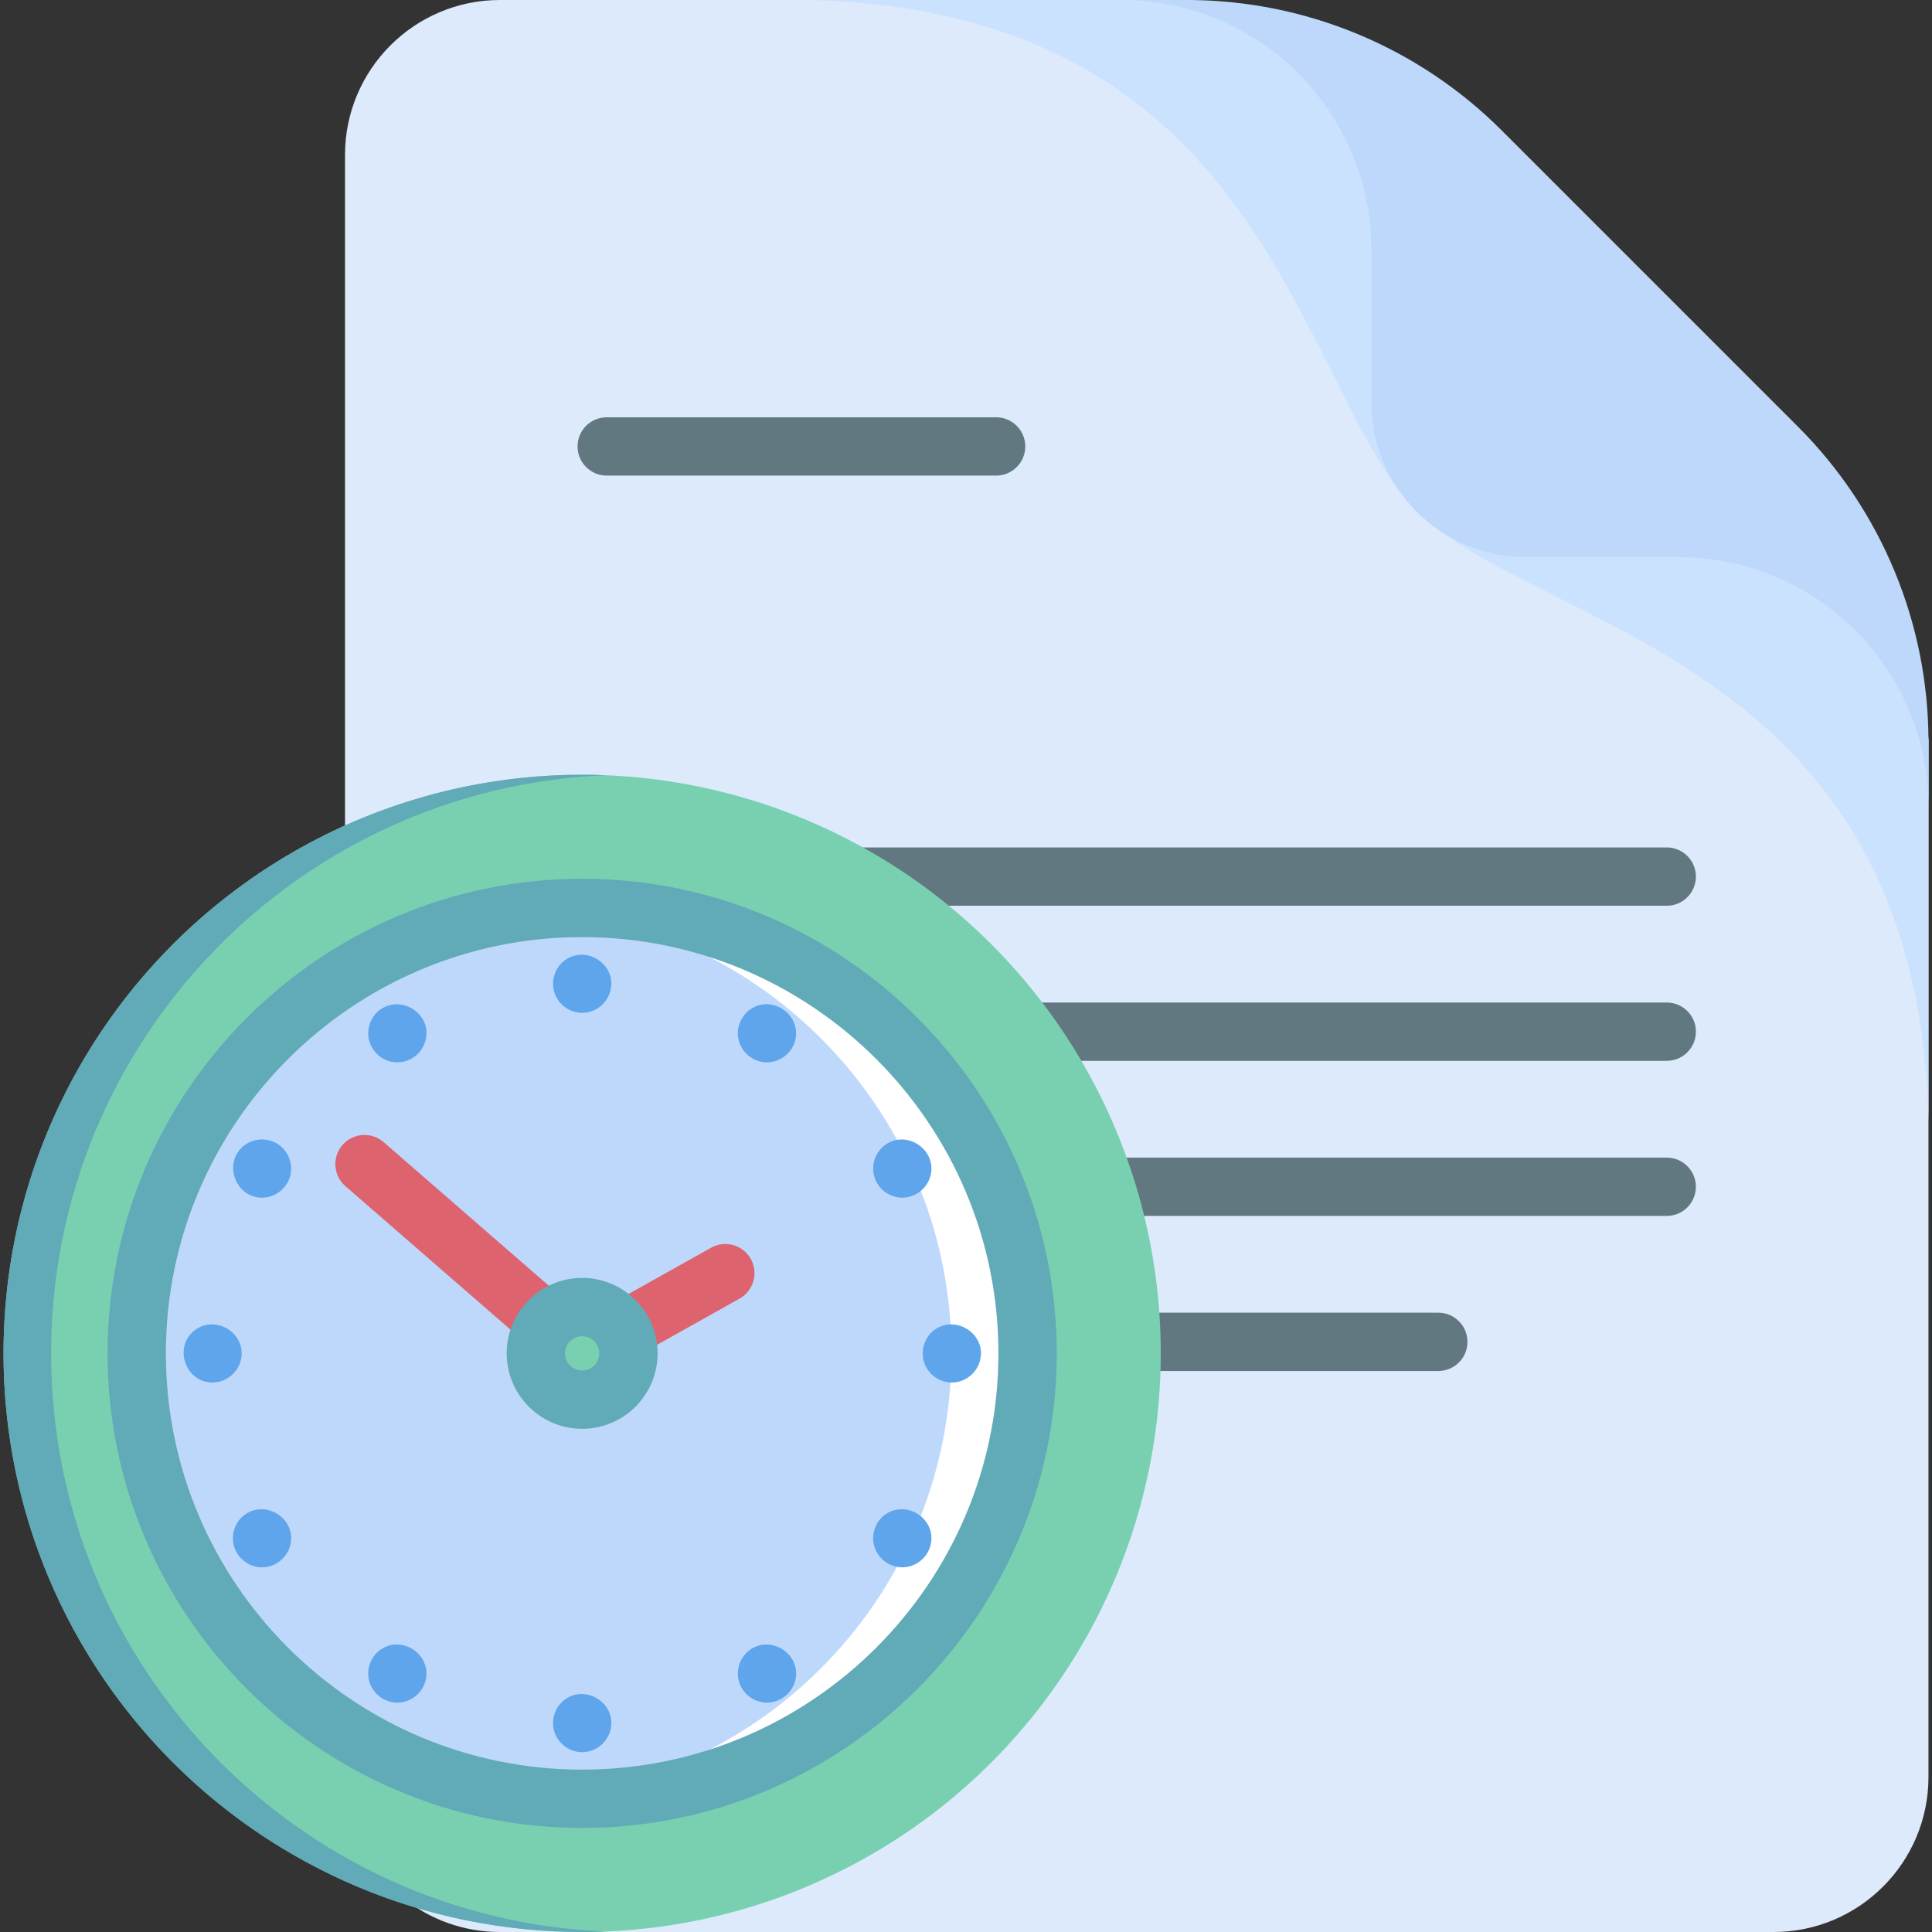 <svg id="Capa_1" enable-background="new 0 0 512 512" height="512" viewBox="0 0 512 512" width="512" xmlns="http://www.w3.org/2000/svg"><rect x="0" y="0" width="512" height="512" fill="#333333" stroke="none"/><g><g><path d="m511.065 196.528v274.389c0 22.695-18.389 41.084-41.073 41.084h-337.487c-19.388 0-35.634-13.434-39.951-31.503l-.165-23.488-.958-139.878v-276.048c0-22.695 18.389-41.084 41.074-41.084h182.033c16.359 0 69.341 45.173 116.173 92.747 42.732 43.422 80.354 88.843 80.354 103.781z" fill="#ddeafb"/><path d="m511.065 196.528v100.515c0-.113-.01-.227-.01-.35-3.091-123.333-103.554-129.04-136.406-161.893l56.062-42.052c42.732 43.421 80.354 88.842 80.354 103.78z" fill="#cbe2ff"/><path d="m314.532 0h-100.515c.113 0 .227.01.35.01 123.333 3.091 129.04 103.554 161.893 136.406l42.052-56.062c-43.422-42.732-88.842-80.354-103.78-80.354z" fill="#cbe2ff"/><path d="m511.064 196.533v17.377c0-36.586-29.667-66.253-66.253-66.253h-40.324c-22.684 0-41.081-18.397-41.081-41.081v-40.323c.001-36.586-29.667-66.253-66.252-66.253h17.377c31.29 0 61.308 12.433 83.433 34.557l78.543 78.543c22.125 22.125 34.557 52.143 34.557 83.433z" fill="#bed8fb"/></g><g fill="#617881"><path d="m441.704 240.032h-280.918c-4.268 0-7.726-3.459-7.726-7.726s3.459-7.726 7.726-7.726h280.919c4.268 0 7.726 3.459 7.726 7.726s-3.459 7.726-7.727 7.726z"/><path d="m441.704 281.131h-280.918c-4.268 0-7.726-3.459-7.726-7.726s3.459-7.726 7.726-7.726h280.919c4.268 0 7.726 3.459 7.726 7.726s-3.459 7.726-7.727 7.726z"/><path d="m441.704 322.23h-280.918c-4.268 0-7.726-3.459-7.726-7.726s3.459-7.726 7.726-7.726h280.919c4.268 0 7.726 3.459 7.726 7.726s-3.459 7.726-7.727 7.726z"/><path d="m381.166 363.329h-220.38c-4.268 0-7.726-3.459-7.726-7.726s3.459-7.726 7.726-7.726h220.38c4.268 0 7.726 3.459 7.726 7.726s-3.458 7.726-7.726 7.726z"/><path d="m263.981 126.039h-103.195c-4.268 0-7.726-3.459-7.726-7.726s3.459-7.726 7.726-7.726h103.195c4.268 0 7.726 3.459 7.726 7.726 0 4.266-3.458 7.726-7.726 7.726z"/></g><g><circle cx="154.275" cy="358.653" fill="#78d0b1" r="153.34"/><path d="m160.584 511.868c-2.096.089-4.192.13-6.304.13-84.691 0-153.345-68.654-153.345-153.345 0-84.683 68.654-153.337 153.345-153.337 2.112 0 4.208.041 6.304.13-81.766 3.306-147.041 70.637-147.041 153.207 0 82.579 65.275 149.909 147.041 153.215z" fill="#61aab7"/><circle cx="154.275" cy="358.653" fill="#bed8fb" r="118.041"/><path d="m272.316 358.653c0 65.192-52.85 118.042-118.042 118.042-3.4 0-6.763-.142-10.088-.427 60.474-5.115 107.954-55.823 107.954-117.615s-47.48-112.5-107.954-117.615c3.325-.284 6.688-.427 10.088-.427 65.192.001 118.042 52.85 118.042 118.042z" fill="#fff"/><path d="m145.018 358.326c-1.798 0-3.603-.623-5.066-1.895l-48.425-42.096c-3.22-2.799-3.561-7.68-.762-10.9 2.799-3.221 7.679-3.562 10.9-.762l48.425 42.096c3.22 2.799 3.561 7.68.762 10.9-1.527 1.758-3.675 2.657-5.834 2.657z" fill="#dd636e"/><path d="m164.986 360.387c-2.705 0-5.331-1.424-6.747-3.952-2.086-3.723-.759-8.432 2.965-10.517l27.245-15.263c3.72-2.083 8.431-.758 10.516 2.965 2.086 3.723.759 8.432-2.965 10.517l-27.245 15.263c-1.195.669-2.49.987-3.769.987z" fill="#dd636e"/><circle cx="154.275" cy="358.653" fill="#78d0b1" r="12.273"/><path d="m154.275 378.652c-11.027 0-19.999-8.971-19.999-19.999s8.972-19.999 19.999-19.999 19.999 8.972 19.999 19.999c0 11.028-8.972 19.999-19.999 19.999zm0-24.545c-2.507 0-4.546 2.04-4.546 4.547s2.039 4.546 4.546 4.546 4.546-2.039 4.546-4.546c0-2.508-2.039-4.547-4.546-4.547z" fill="#61aab7"/><g fill="#5ea5ec"><g><path d="m154.27 268.413c-3.169 0-6.051-2-7.198-4.945-1.257-3.227-.125-7.046 2.702-9.055 5.582-3.967 13.512 1.076 12.063 7.864-.755 3.537-3.946 6.136-7.567 6.136z"/><path d="m154.27 464.344c-3.229 0-6.173-2.094-7.266-5.127-1.153-3.198.006-6.904 2.771-8.877 5.581-3.984 13.512 1.085 12.063 7.864-.755 3.528-3.949 6.14-7.568 6.14z"/></g><g><path d="m105.295 281.538c-3.308 0-6.291-2.17-7.332-5.3s.091-6.75 2.792-8.672c5.707-4.061 13.79 1.216 12.027 8.129-.867 3.395-3.974 5.843-7.487 5.843z"/><path d="m203.255 451.219c-3.146 0-6.05-1.993-7.194-4.92-1.223-3.13-.221-6.791 2.413-8.873 5.536-4.375 13.804.76 12.34 7.651-.75 3.527-3.947 6.142-7.559 6.142z"/></g><g><path d="m69.434 317.398c-7.019 0-10.342-9.035-5.017-13.6 2.54-2.177 6.32-2.439 9.144-.655 2.671 1.687 4.07 4.94 3.455 8.043-.707 3.567-3.952 6.212-7.582 6.212z"/><path d="m239.115 415.359c-3.57 0-6.758-2.541-7.539-6.028-.652-2.912.48-6.06 2.873-7.854 5.702-4.277 13.915 1.12 12.153 8.038-.864 3.393-3.978 5.844-7.487 5.844z"/></g><g><path d="m56.31 366.384c-7.173 0-10.443-9.417-4.749-13.823 5.426-4.199 13.526.546 12.368 7.368-.623 3.666-3.887 6.455-7.619 6.455z"/><path d="m252.239 366.384c-3.17 0-6.067-2.011-7.208-4.956-1.213-3.132-.199-6.799 2.451-8.864 5.581-4.35 13.881.856 12.286 7.782-.799 3.474-3.939 6.038-7.529 6.038z"/></g><g><path d="m105.295 451.219c-3.297 0-6.304-2.185-7.332-5.308-1.037-3.151.097-6.722 2.792-8.67 5.694-4.116 13.775 1.251 12.027 8.125-.864 3.393-3.975 5.853-7.487 5.853z"/><path d="m203.255 281.538c-3.441 0-6.519-2.354-7.44-5.661-.903-3.244.47-6.79 3.312-8.583 5.697-3.594 13.14 1.641 11.659 8.217-.785 3.484-3.956 6.027-7.531 6.027z"/></g><g><path d="m69.434 415.359c-3.232 0-6.177-2.088-7.266-5.121-1.103-3.072-.098-6.658 2.486-8.67 5.622-4.377 13.933.832 12.303 7.81-.808 3.455-3.965 5.981-7.523 5.981z"/><path d="m239.115 317.398c-3.365 0-6.417-2.269-7.395-5.484-.976-3.21.307-6.807 3.099-8.67 5.736-3.828 13.485 1.584 11.783 8.303-.859 3.391-3.98 5.851-7.487 5.851z"/></g></g><path d="m154.275 484.421c-69.348 0-125.768-56.419-125.768-125.767 0-69.349 56.42-125.768 125.768-125.768s125.768 56.419 125.768 125.768c-.001 69.347-56.42 125.767-125.768 125.767zm0-236.082c-60.828 0-110.315 49.487-110.315 110.315 0 60.827 49.487 110.314 110.315 110.314s110.315-49.487 110.315-110.315-49.487-110.314-110.315-110.314z" fill="#61aab7"/></g></g></svg>